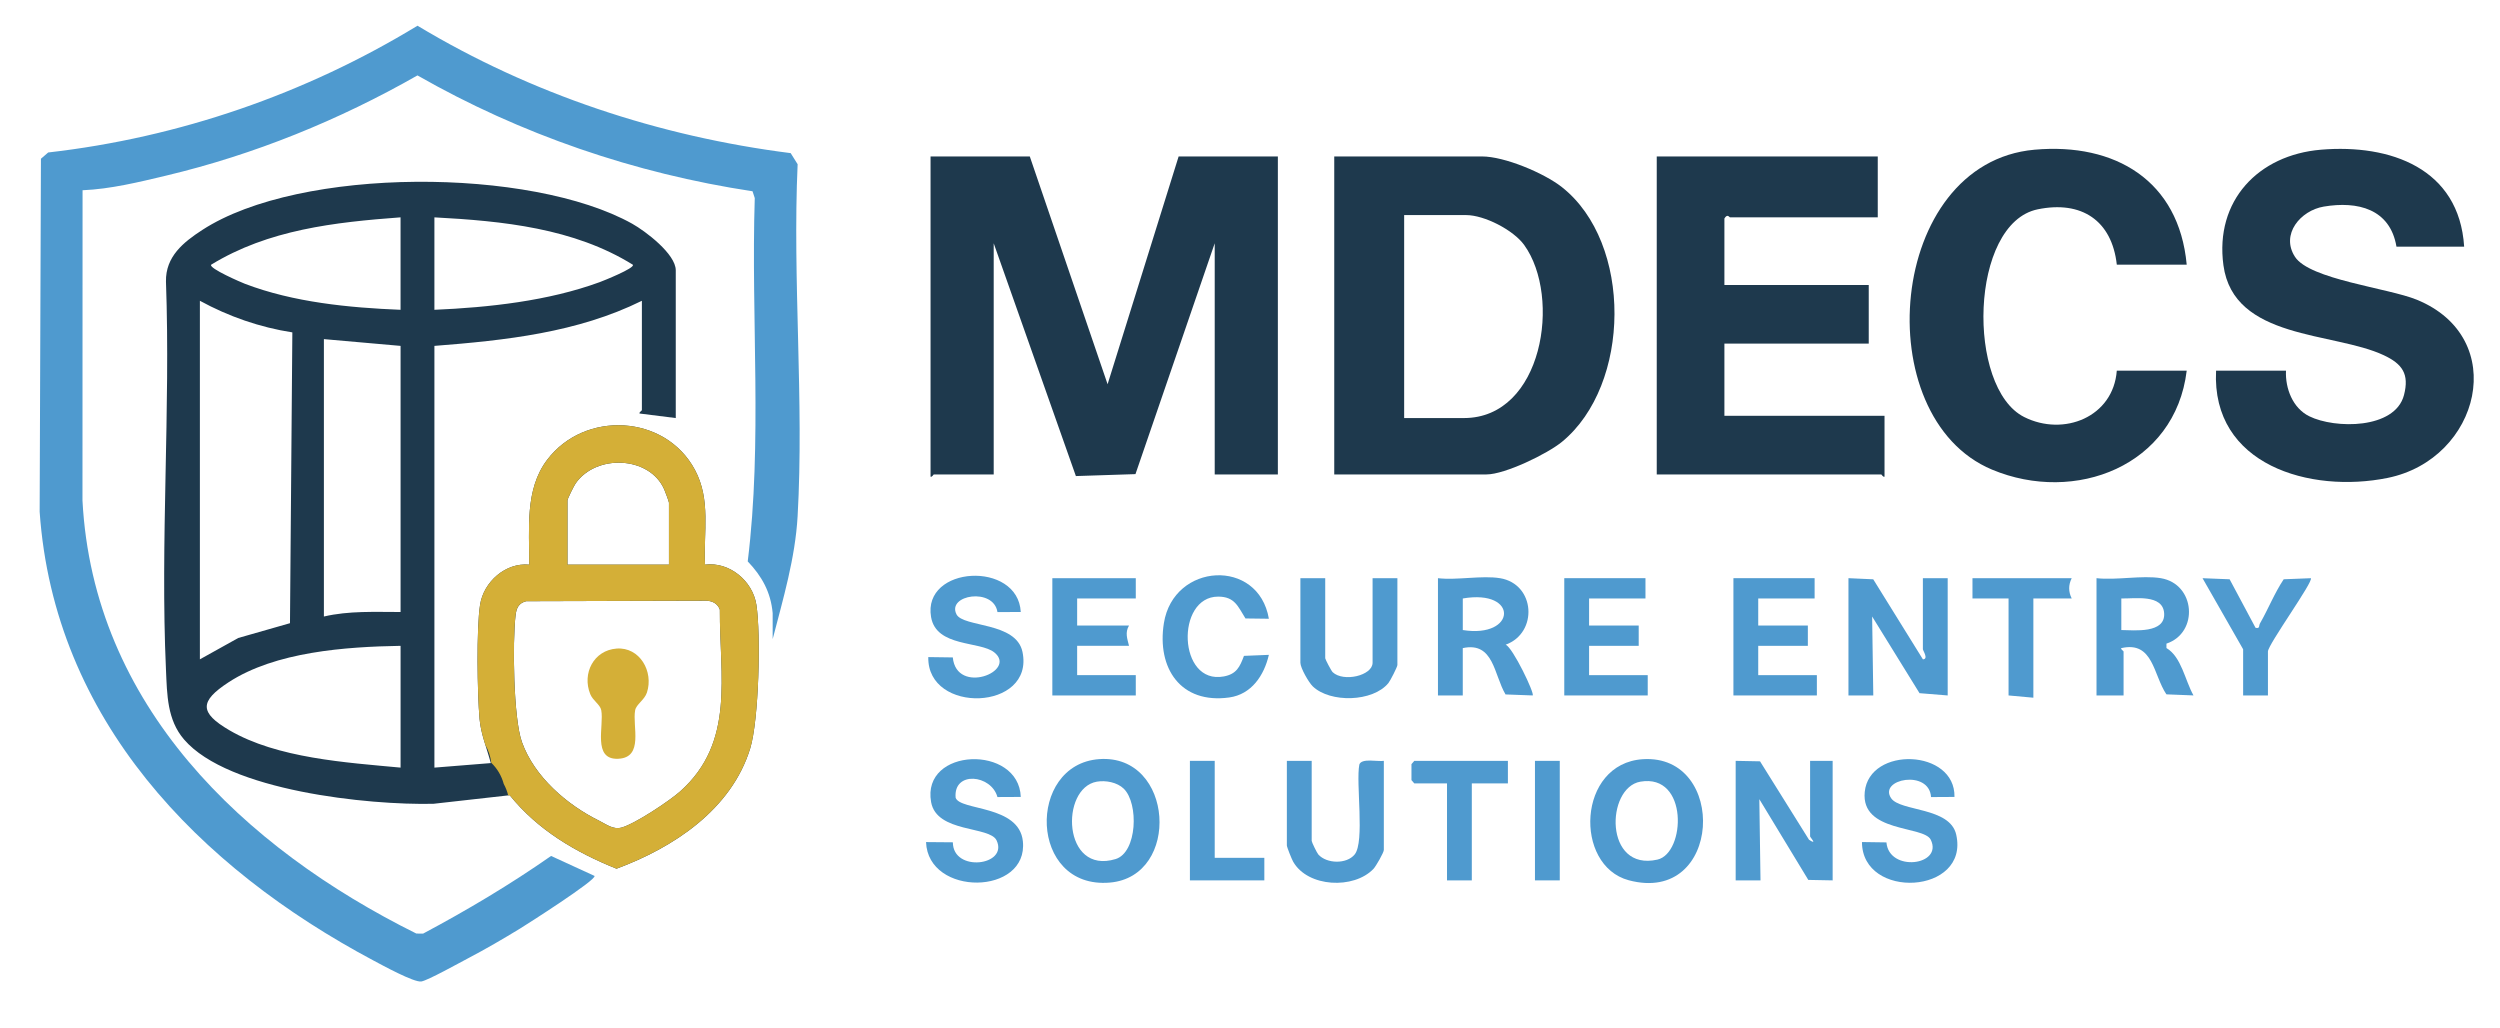 <?xml version="1.0" encoding="UTF-8"?>
<svg id="Laag_1" data-name="Laag 1" xmlns="http://www.w3.org/2000/svg" viewBox="0 0 1108.53 455.92">
  <defs>
    <style>
      .cls-1 {
        fill: #1e394d;
      }

      .cls-2 {
        fill: #4f9acf;
      }

      .cls-3 {
        fill: #d4af37;
      }
    </style>
  </defs>
  <path class="cls-1" d="M299.62,185.37l-16-2.01c-.5-.35,1-1.28,1-1.49v-48.5c-28.55,14.13-60.58,17.55-92,20v187l25-2.01c-1.68-6.42-4.38-12.81-4.98-19.51-1-11.19-1.44-40.18.23-50.74,1.6-10.13,11.32-18.74,21.76-17.74.18-15.65-2.06-33.23,7.99-46.5,16.63-21.94,52.34-20.19,65.52,4.48,7.14,13.37,3.77,27.43,4.48,42.02,10.79-1.38,21.09,7.16,22.76,17.74,2.06,13.06,1.11,51.31-2.74,63.77-8.41,27.18-34.03,43.93-59.27,53.31-18.17-7.31-34.97-17.19-47.36-32.58l-33.84,3.8c-28.68.66-90.93-5.66-110.56-28.52-7.5-8.73-7.52-19.8-8.02-30.98-2.56-56.66,2.05-115.23,0-172.09-.2-11.07,7.73-17.42,16.13-22.87,43.39-28.17,145.71-27.81,190.59-2.76,5.89,3.29,19.33,13.44,19.33,20.67v65.5ZM177.62,96.37c-29.22,2.18-58.61,5.44-84,21.01-1.11,1.61,13.53,7.91,15.01,8.47,21.48,8.2,46.15,10.6,68.98,11.52v-41ZM192.62,96.37v41c24.16-1.04,50.44-3.9,73.25-12.25,1.42-.52,15.77-6.23,14.75-7.73-26.17-16.27-57.76-19.4-88-21.01ZM129.62,147.38c-14.38-2.22-28.29-7.07-40.99-14.01v158.99s17.01-9.47,17.01-9.47l22.94-6.56,1.05-128.95ZM177.62,153.37l-34-3v123c11.15-2.6,22.62-1.99,34-2v-118ZM296.62,250.37v-27.5c0-.44-1.7-4.96-2.11-5.89-6.52-14.82-30.27-15.74-39.33-2.54-.71,1.04-3.56,6.77-3.56,7.44v28.5h45ZM233.34,266.58c-3.37.84-4.35,3.02-4.73,6.27-1.38,11.8-.98,45.54,2.83,56.21,5.46,15.3,19.91,27.79,34.17,34.83,3.36,1.66,6.23,4.08,10.03,3.05,5.85-1.59,21.2-11.77,26-16.06,24.44-21.82,17.39-51.14,17.55-80.57-.95-2.66-3.29-3.87-6.04-3.96l-79.8.23ZM177.62,286.37c-24.3.42-55.53,2.59-76.31,16.19-12.87,8.42-12.93,13.43.39,21.23,21.23,12.44,51.9,14.33,75.92,16.58v-54Z"/>
  <path class="cls-2" d="M342.61,283.36v-11.48c-.83-9.3-4.78-16.38-11.06-22.95,6.55-53.19,1.43-107.51,3.12-161.11l-.99-3.01c-52.23-7.88-102.84-25.24-148.57-51.37-34.87,19.87-72.32,35.11-111.48,44.44-12.04,2.87-24.69,5.97-37.02,6.48l-.04,137.55c4.79,90.78,71.27,153.93,148.04,192.04l3.01.02c19.56-10.43,38.56-21.73,56.73-34.43l19.25,8.84c1.22,1.63-30.32,21.72-33.08,23.4-7.45,4.55-15.16,9.05-22.9,13.1-3.81,1.99-17.86,9.82-20.78,10.32-3.2.54-17.37-7.24-21.27-9.31C88.02,384.62,23.99,319.07,17.58,226.91l.57-156.52,3.22-2.78c57.96-6.6,114.13-25.98,163.75-56.21,50.31,30.28,107.08,49.09,165.48,56.5l3.08,4.92c-2.31,51.33,2.89,105.05-.01,156.09-1.05,18.53-6.43,36.65-11.05,54.45Z"/>
  <path class="cls-1" d="M456.62,69.37l34.5,101.01,31.5-101.01h44v141h-28v-102.5l-35.14,102.36-26.42.86-36.44-103.22v102.5h-26.5c-.3,0-.77,1.27-1.5,1V69.37h44Z"/>
  <path class="cls-1" d="M591.62,210.37V69.37h65.5c9.99,0,27.49,7.34,35.42,13.58,31.5,24.81,30.71,87.72.1,112.93-6.52,5.37-25.36,14.49-33.51,14.49h-67.5ZM622.62,185.37h26.5c35.01,0,43.35-53.65,26.73-76.73-4.79-6.65-17.67-13.27-25.73-13.27h-27.5v90Z"/>
  <path class="cls-1" d="M1092.62,109.37h-30c-2.82-16.76-17.21-20.3-32.26-17.76-10.24,1.73-19.22,12.27-12.74,22.27,6.5,10.04,41.27,13.82,53.99,19.01,41.54,16.97,28.12,70.7-12.93,79.03-34.25,6.95-78.15-5.66-76.05-47.55h31c-.36,7.91,3.01,16.59,10.3,20.2,11.35,5.63,38.04,5.84,42.02-9.38,2.45-9.39-.78-13.84-8.96-17.68-22.3-10.45-66.6-6.75-71.1-39.9-3.87-28.59,15.42-48.89,43.26-51.23,30.68-2.57,61.29,8.22,63.48,42.98Z"/>
  <path class="cls-1" d="M832.62,69.37v27h-65.5c-.35,0-1.11-1.77-2.5.5v29.5h64v26h-64v32h71v27c-.73.27-1.2-1-1.5-1h-99.5V69.37h98Z"/>
  <path class="cls-1" d="M969.62,117.37h-31c-2.18-19.63-15.67-28.54-35.06-24.56-30.27,6.21-31.71,79.22-6,92.11,17.5,8.77,39.5.03,41.05-20.55h31c-5.1,42.21-49.49,59.29-86.35,43.85-55.44-23.2-46.61-136.01,18.87-141.84,35.66-3.18,64.07,13.64,67.48,50.98Z"/>
  <path class="cls-2" d="M819.62,256.37l11,.5,22.02,35.49c2.63-.09-.01-3.9-.01-4.49v-31.5h11v52l-12.49-1.01-21.01-34,.51,35.02h-11.01v-52.01Z"/>
  <path class="cls-2" d="M769.62,337.37l10.8.21,21.72,34.78c3.99,2.59.48-1.09.48-1.49v-33.5h10v53l-10.8-.21-21.71-35.8.52,36.01h-11.01v-53.01Z"/>
  <path class="cls-2" d="M958.12,256.37c15.42,2.56,16.95,24.22,2.51,29.02v1.96c6.67,3.94,8.22,14.31,11.99,21.01l-12.01-.48c-5.83-8.59-5.78-23.76-19.99-20.5-.5.36,1,1.28,1,1.49v19.5h-12v-52c8.64,1.01,20.25-1.37,28.5,0ZM940.62,279.37c5.76.08,19.56,1.62,18.99-7.43-.55-8.64-13.18-6.42-18.99-6.57v14Z"/>
  <path class="cls-2" d="M728.44,336.64c37.8-2.45,35.27,64.81-6.26,53.67-24.42-6.55-22.8-51.79,6.26-53.67ZM727.37,346.6c-15.37,2.65-16.15,39.94,7.55,34.56,12.51-2.84,13.86-38.25-7.55-34.56Z"/>
  <path class="cls-2" d="M487.44,336.6c33.12-2.34,36.31,52.06,4.68,54.75-36,3.07-36.98-52.47-4.68-54.75ZM498.28,349.71c-2.9-2.82-7.98-3.79-11.92-3.11-16.37,2.84-15.24,41.51,8.31,34.32,9.59-2.93,10.35-24.66,3.61-31.21Z"/>
  <path class="cls-2" d="M665.12,256.37c15.71,2.6,16.98,24.25,2.5,29.5,3.16,1.2,12.95,21.64,11.99,22.5l-12.04-.45c-5.2-8.77-5.18-23.51-18.96-20.54v21h-11v-52c8.35.98,19.54-1.32,27.5,0ZM648.62,279.37c23.79,3.8,24.96-18.29,0-14v14Z"/>
  <path class="cls-2" d="M866.63,353.37l-10.38.06c-.82-12.41-23.44-8.01-17.71.49,4.03,5.99,26.11,3.85,28.87,16.16,5.98,26.59-41.75,29.1-41.79,3.29l10.85.16c1.11,13.32,25.22,10.3,19.66-1.17-3.09-6.37-31.08-3.01-29.28-21.2,2.02-20.42,40.23-19.06,39.79,2.21Z"/>
  <path class="cls-2" d="M452.62,353.37l-10.34.05c-2.73-10-19.61-11.72-18.54.29,1.9,5.84,28.11,3.13,29.81,19.28,2.55,24.13-42.03,24.7-42.93.4l11.89.1c.03,13.5,24.74,10.38,19.38-.86-3.07-6.43-26.56-3.21-29.03-16.98-4.36-24.3,38.93-25.61,39.76-2.27Z"/>
  <path class="cls-2" d="M452.62,271.36l-10.33.05c-1.71-11.01-22.51-7.7-18.19.96,2.95,5.92,26.51,3.25,29.29,16.72,5.41,26.19-42.33,27.78-41.77,2.27l10.86.15c1.66,16.88,28.73,6.14,18.43-2.21-6.31-5.12-25.75-2.22-28.06-15.69-3.93-22.85,38.52-25.12,39.77-2.26Z"/>
  <path class="cls-2" d="M581.62,337.37v35.5c0,.53,2.32,5.33,2.96,6.04,3.72,4.12,12.51,4.33,16.07,0,4.6-5.59.48-31.68,2.1-39.9.97-2.98,8.26-1.2,10.86-1.64v39.5c0,1.14-3.51,7.25-4.6,8.4-8.68,9.11-29.1,8.24-35.61-3.19-.62-1.09-2.79-6.45-2.79-7.21v-37.5h11Z"/>
  <path class="cls-2" d="M587.62,256.37v35.5c0,.46,2.69,5.62,3.31,6.19,4.82,4.52,17.69,1.5,17.69-4.19v-37.5h11v38.5c0,.81-3.13,6.97-3.99,8.01-6.91,8.44-25.8,8.86-33.51,1.48-1.83-1.75-5.51-8.22-5.51-10.49v-37.5h11Z"/>
  <path class="cls-2" d="M503.62,256.37v9h-26v12h23c-1.84,3.13-.79,5.78,0,9h-23v13h26v9h-37v-52h37Z"/>
  <polygon class="cls-2" points="804.62 256.37 804.62 265.37 779.62 265.37 779.62 277.37 801.62 277.37 801.62 286.37 779.62 286.37 779.62 299.37 805.62 299.37 805.62 308.37 768.62 308.37 768.62 256.37 804.62 256.37"/>
  <polygon class="cls-2" points="729.62 256.37 729.62 265.37 704.62 265.37 704.62 277.37 726.62 277.37 726.62 286.37 704.62 286.37 704.62 299.37 730.62 299.37 730.62 308.37 693.62 308.37 693.62 256.37 729.62 256.37"/>
  <path class="cls-2" d="M562.62,274.36l-10.36-.13c-3.35-5.29-4.7-9.68-12.13-9.68-18.88,0-17.88,39.25,2.54,35.39,5.64-1.07,7.08-4.23,8.92-9.12l11.04-.45c-2.09,9.08-7.68,17.54-17.59,18.9-21.53,2.97-32.14-12.99-28.96-32.96,4.27-26.86,41.93-29.03,46.55-1.96Z"/>
  <path class="cls-2" d="M994.62,287.87l-17.99-31.49,12.01.48,11.5,21.52c2.08.45,1.35-.9,1.98-1.98,3.67-6.38,6.39-13.38,10.5-19.54l12.01-.48c1.51,1.12-19,29.45-19,32.49v19.5h-11v-20.5Z"/>
  <polygon class="cls-2" points="668.62 337.37 668.62 347.37 652.62 347.37 652.62 390.37 641.62 390.37 641.62 347.37 627.12 347.37 625.86 345.92 625.86 338.82 627.12 337.37 668.62 337.37"/>
  <path class="cls-2" d="M918.62,256.37c-1.49,2.97-1.49,6.03,0,9h-17v44l-11-1v-43h-16v-9h44Z"/>
  <polygon class="cls-2" points="538.62 337.37 538.62 380.37 560.62 380.37 560.62 390.37 527.62 390.37 527.62 337.37 538.62 337.37"/>
  <rect class="cls-2" x="680.62" y="337.37" width="11" height="53"/>
  <path class="cls-3" d="M273.41,287.58c10.23-.76,16.52,10.17,13.44,19.53-1.07,3.25-4.72,5.21-5.21,7.79-1.35,7.03,4.01,21.04-7.54,21.55s-6.17-14.58-7.5-21.55c-.47-2.48-3.71-4.22-4.88-7.12-3.71-9.19,1.54-19.44,11.69-20.19Z"/>
  <path class="cls-3" d="M335.38,268.11c-1.67-10.58-11.97-19.12-22.76-17.74-.7-14.59,2.66-28.66-4.48-42.02-13.18-24.67-48.89-26.42-65.52-4.48-10.06,13.27-7.82,30.86-7.99,46.5-10.44-1-20.16,7.6-21.76,17.74-1.67,10.56-1.22,39.55-.23,50.74.35,3.92,1.42,7.74,2.59,11.51,1.37,2.37,2.27,5.05,2.61,7.89,2.63,2.5,4.55,5.75,5.53,9.38.86,1.57,1.53,3.27,1.96,5.06l.68-.08c12.39,15.39,29.19,25.27,47.36,32.58,25.24-9.38,50.86-26.13,59.27-53.31,3.86-12.46,4.81-50.71,2.74-63.77ZM251.62,221.87c0-.67,2.85-6.4,3.56-7.44,9.06-13.2,32.81-12.27,39.33,2.54.41.94,2.11,5.45,2.11,5.89v27.5h-45v-28.5ZM301.63,350.88c-4.8,4.29-20.16,14.46-26,16.06-3.8,1.04-6.67-1.39-10.03-3.05-14.26-7.05-28.7-19.53-34.17-34.83-3.81-10.67-4.21-44.41-2.83-56.21.38-3.25,1.36-5.43,4.73-6.27l79.8-.23c2.75.09,5.09,1.3,6.04,3.96-.16,29.43,6.89,58.75-17.55,80.57Z"/>
</svg>